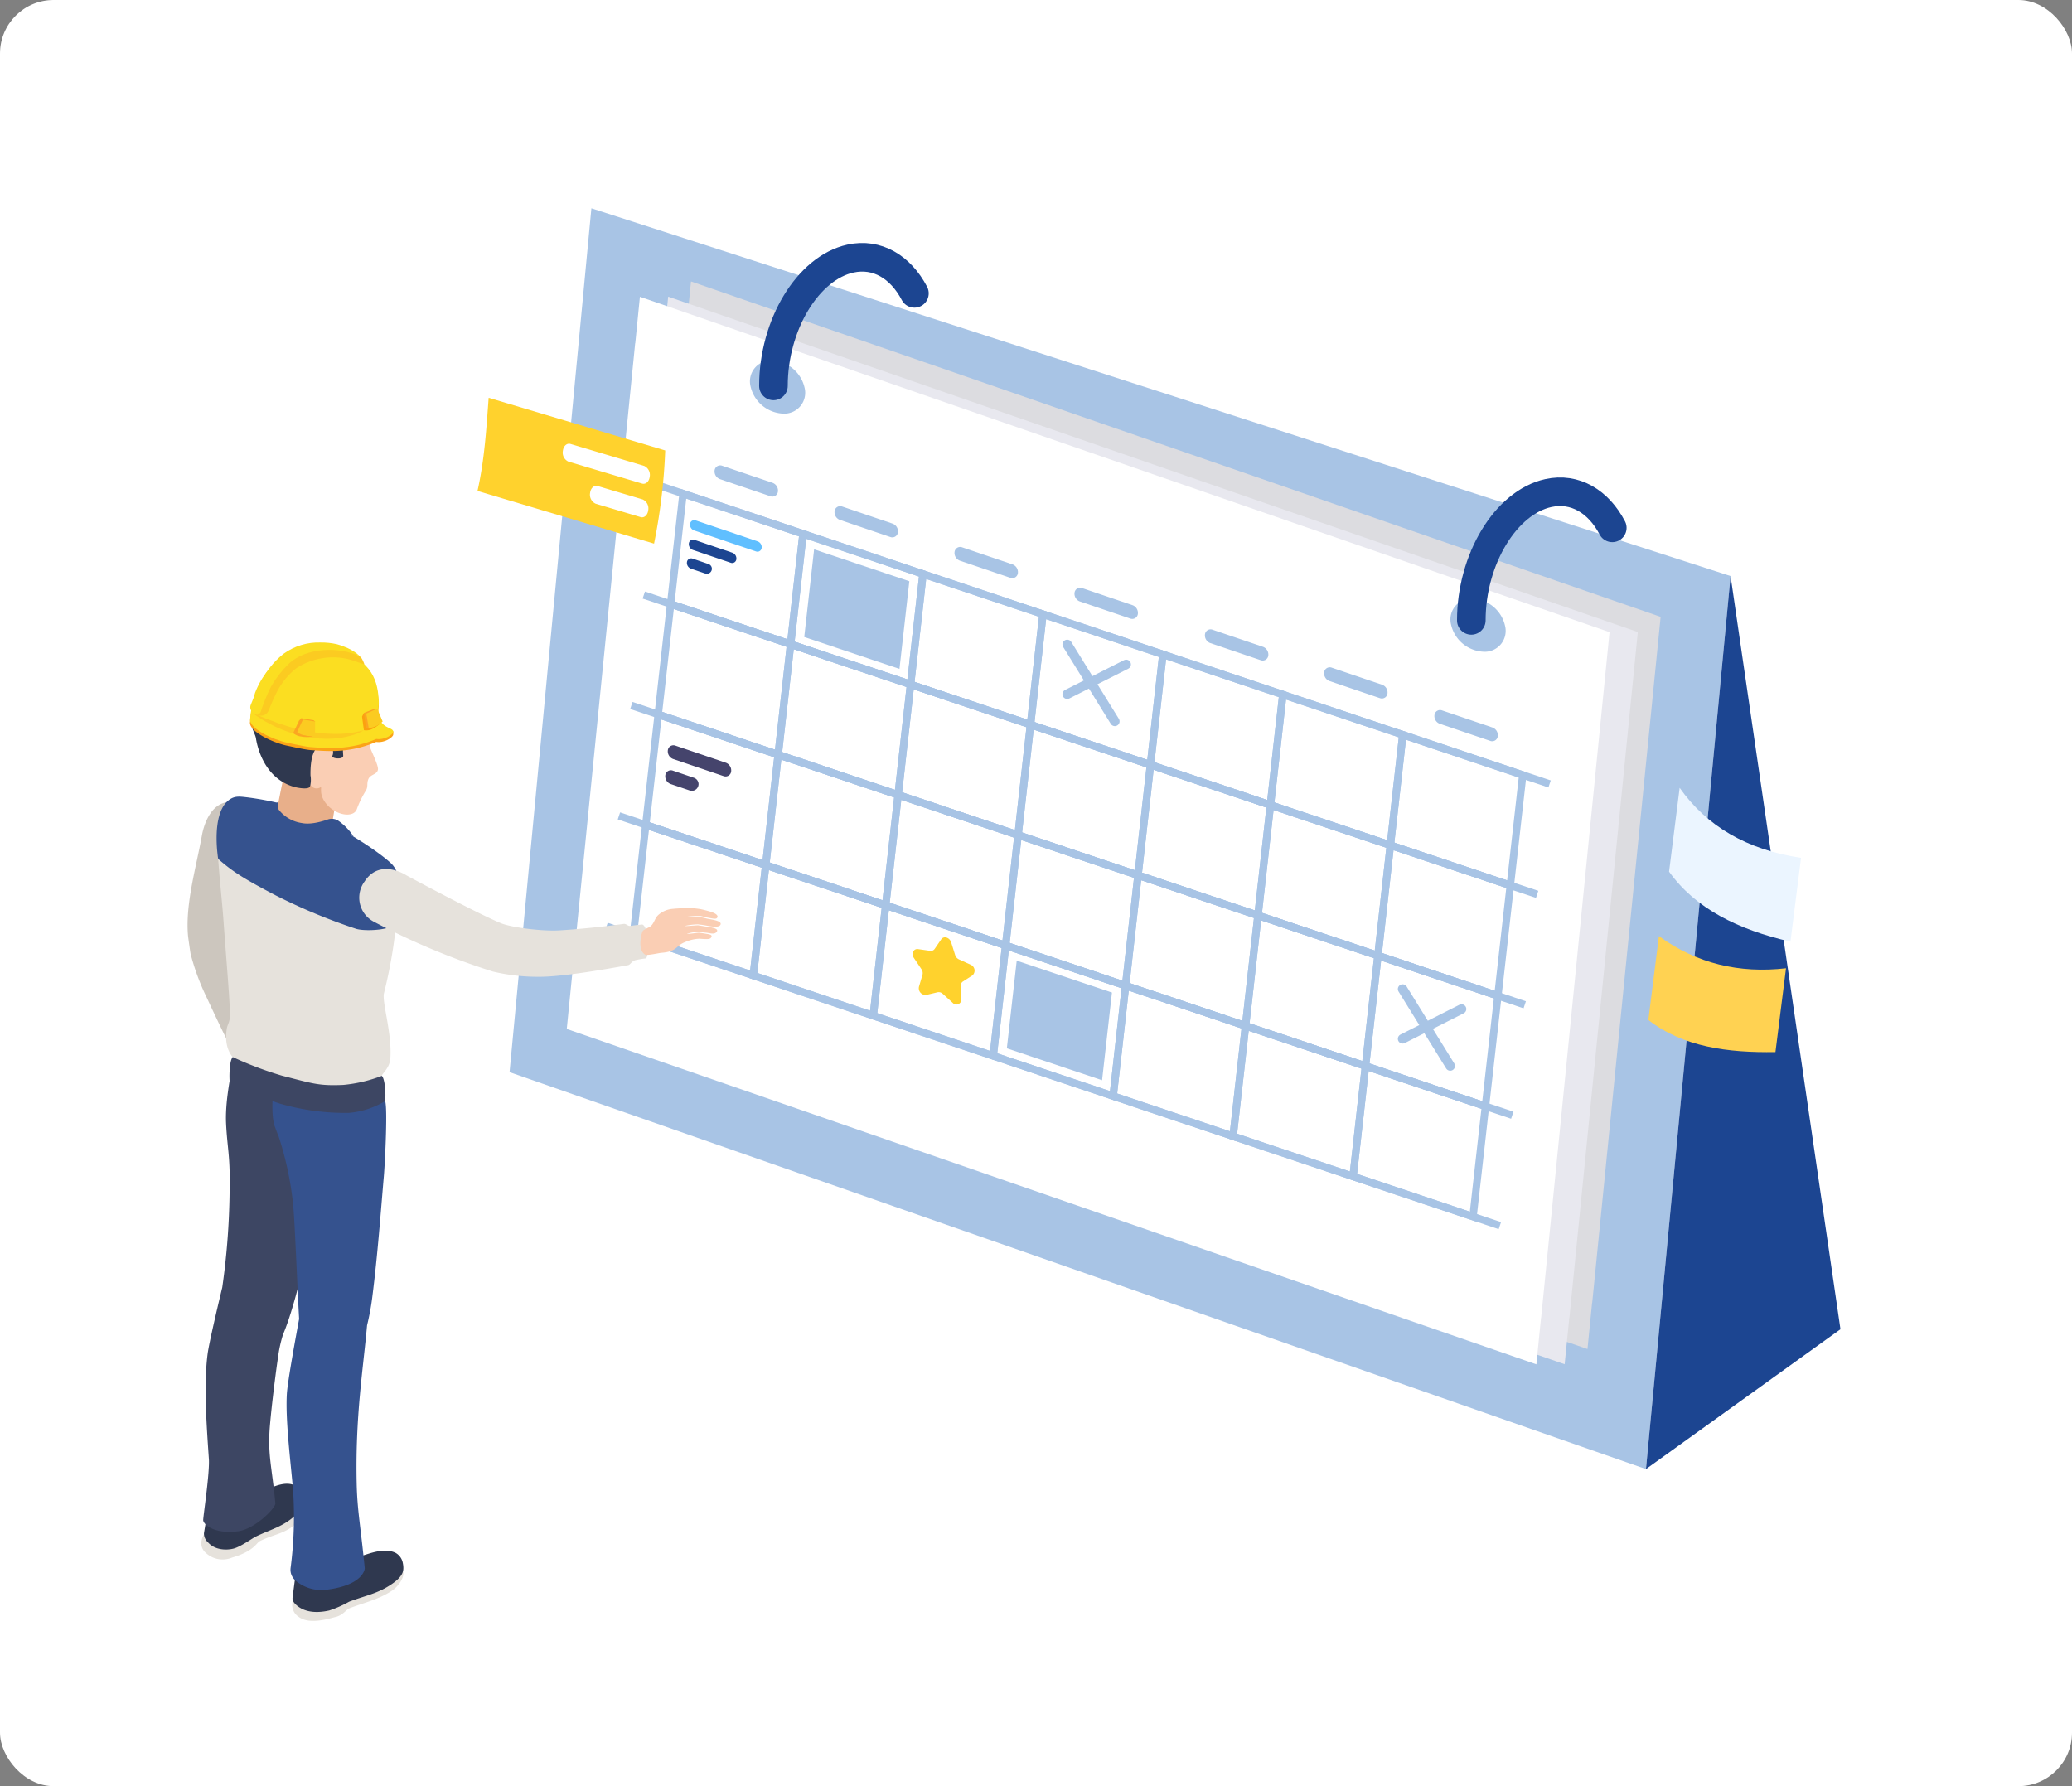<svg xmlns="http://www.w3.org/2000/svg" xmlns:xlink="http://www.w3.org/1999/xlink" width="464" height="400" viewBox="0 0 464 400"><rect x="0" y="0" width="464" height="400" fill="#808080" stroke="none"/><defs><clipPath id="a"><rect width="305.219" height="282.356" fill="none"/></clipPath><clipPath id="b"><rect width="119.389" height="219.12" fill="none"/></clipPath><clipPath id="d"><path d="M179.164,2.595c8.447,1.989,10.281,6.549,10.565,11.123a9.49,9.49,0,0,1,.056,1.2c-.875,6.018,3.224,4.98,3.245,6.33.009.573-1.9,1.871-3.805,1.6-6.117,2.61-11.079,2.057-14.622,1.829-1.3-.084-4.14-.749-5.334-.992-3.119-.631-8.685-3.216-8.3-5.338a28.5,28.5,0,0,1,1.1-5.831c3.054-7.9,9.479-10.237,14.227-10.237a12.648,12.648,0,0,1,2.873.314" transform="translate(-160.949 -2.281)" fill="none"/></clipPath><linearGradient id="e" x1="-2.098" y1="-7.414" x2="-2.084" y2="-7.414" gradientUnits="objectBoundingBox"><stop offset="0" stop-color="#fb8a21"/><stop offset="0.257" stop-color="#fba821"/><stop offset="0.555" stop-color="#fbc521"/><stop offset="0.813" stop-color="#fbd721"/><stop offset="1" stop-color="#fbde21"/></linearGradient><clipPath id="g"><rect width="24.929" height="5.753" fill="none"/></clipPath><clipPath id="h"><rect width="4.349" height="4.208" fill="none"/></clipPath><clipPath id="i"><rect width="3.949" height="3.925" fill="none"/></clipPath><clipPath id="j"><path d="M196.853.378c3.872,1.071,5.132,2.708,5.132,2.708-4.374-2.135-11.947-2.152-16,1.795A23.273,23.273,0,0,0,182.16,9.82a39.136,39.136,0,0,0-2.329,5.685.866.866,0,0,1-1.292.445l-.418-.272a1.4,1.4,0,0,1-.534-1.706,54.942,54.942,0,0,1,3.09-6.6,17.739,17.739,0,0,1,4.312-4.88A13.35,13.35,0,0,1,193.238,0a15.681,15.681,0,0,1,3.615.378" transform="translate(-177.481)" fill="none"/></clipPath><linearGradient id="k" x1="-2.756" y1="-6.73" x2="-2.74" y2="-6.73" xlink:href="#e"/></defs><g transform="translate(-240 -1619)"><rect width="464" height="400" rx="12" transform="translate(240 1619)" fill="#fff"/><g transform="translate(346.932 1665.644)"><path d="M34.691,0,16.363,193.458l254.488,88.9,18.948-200Z" transform="translate(-9.187 0)" fill="#a8c4e5"/><path d="M305.19,112.472,88.052,37.36l-1.037,10.4-.023-.008L71.671,201.333l217.137,75.112,1.038-10.4.023.008Z" transform="translate(-40.241 -20.976)" fill="#dcdce0"/><path d="M293.529,120.232,76.392,45.12l-1.038,10.4-.023-.008L60.01,209.094l217.137,75.112,1.038-10.4.023.008Z" transform="translate(-33.693 -25.334)" fill="#e8e8ef"/><path d="M279.1,120.292,61.961,45.18l-1.037,10.4-.023-.008L45.579,209.154l217.137,75.112,1.038-10.4.023.008Z" transform="translate(-25.591 -25.367)" fill="#fff"/><g clip-path="url(#a)"><path d="M151.385,83.769a4.678,4.678,0,0,1-4.837,5.861,7.819,7.819,0,0,1-7.229-6.024,4.678,4.678,0,0,1,4.837-5.861,7.82,7.82,0,0,1,7.229,6.024" transform="translate(-78.156 -43.651)" fill="#a8c4e5"/><path d="M509.085,205.365a4.678,4.678,0,0,1-4.837,5.861,7.819,7.819,0,0,1-7.229-6.024,4.678,4.678,0,0,1,4.837-5.861,7.82,7.82,0,0,1,7.229,6.024" transform="translate(-278.992 -111.923)" fill="#a8c4e5"/><line x2="200.058" y2="67.033" transform="translate(40.023 61.883)" fill="none" stroke="#a8c4e5" stroke-miterlimit="10" stroke-width="1.666"/><line x2="200.058" y2="67.033" transform="translate(37.239 86.612)" fill="none" stroke="#a8c4e5" stroke-miterlimit="10" stroke-width="1.666"/><line x2="200.058" y2="67.033" transform="translate(34.455 111.341)" fill="none" stroke="#a8c4e5" stroke-miterlimit="10" stroke-width="1.666"/><line x2="200.058" y2="67.033" transform="translate(31.672 136.071)" fill="none" stroke="#a8c4e5" stroke-miterlimit="10" stroke-width="1.666"/><line x2="200.058" y2="67.033" transform="translate(28.888 160.8)" fill="none" stroke="#a8c4e5" stroke-miterlimit="10" stroke-width="1.666"/><path d="M125.488,179.436l-26.862-9,2.784-24.729,26.862,9Z" transform="translate(-55.375 -81.809)" fill="none" stroke="#a8c4e5" stroke-miterlimit="10" stroke-width="1.666"/><path d="M186.742,199.96l-26.862-9,2.784-24.729,26.862,9Z" transform="translate(-89.767 -93.332)" fill="none" stroke="#a8c4e5" stroke-miterlimit="10" stroke-width="1.666"/><path d="M248,220.484l-26.862-9,2.784-24.729,26.862,9Z" transform="translate(-124.159 -104.856)" fill="none" stroke="#a8c4e5" stroke-miterlimit="10" stroke-width="1.666"/><path d="M309.25,241.008l-26.862-9,2.784-24.73,26.862,9Z" transform="translate(-158.55 -116.379)" fill="none" stroke="#a8c4e5" stroke-miterlimit="10" stroke-width="1.666"/><path d="M370.5,261.533l-26.862-9,2.784-24.729,26.862,9Z" transform="translate(-192.942 -127.903)" fill="none" stroke="#a8c4e5" stroke-miterlimit="10" stroke-width="1.666"/><path d="M431.757,282.057l-26.862-9,2.784-24.729,26.862,9Z" transform="translate(-227.334 -139.427)" fill="none" stroke="#a8c4e5" stroke-miterlimit="10" stroke-width="1.666"/><path d="M493.011,302.58l-26.862-9,2.784-24.729,26.862,9Z" transform="translate(-261.725 -150.95)" fill="none" stroke="#a8c4e5" stroke-miterlimit="10" stroke-width="1.666"/><path d="M119.14,235.827l-26.862-9L95.062,202.1l26.862,9Z" transform="translate(-51.811 -113.47)" fill="none" stroke="#a8c4e5" stroke-miterlimit="10" stroke-width="1.666"/><path d="M180.394,256.351l-26.862-9,2.784-24.729,26.862,9Z" transform="translate(-86.203 -124.994)" fill="none" stroke="#a8c4e5" stroke-miterlimit="10" stroke-width="1.666"/><path d="M241.648,276.875l-26.862-9,2.784-24.729,26.862,9Z" transform="translate(-120.594 -136.517)" fill="none" stroke="#a8c4e5" stroke-miterlimit="10" stroke-width="1.666"/><path d="M302.9,297.4l-26.862-9,2.784-24.729,26.862,9Z" transform="translate(-154.986 -148.041)" fill="none" stroke="#a8c4e5" stroke-miterlimit="10" stroke-width="1.666"/><path d="M364.155,317.923l-26.862-9,2.784-24.729,26.862,9Z" transform="translate(-189.378 -159.564)" fill="none" stroke="#a8c4e5" stroke-miterlimit="10" stroke-width="1.666"/><path d="M425.409,338.447l-26.862-9,2.784-24.729,26.862,9Z" transform="translate(-223.77 -171.087)" fill="none" stroke="#a8c4e5" stroke-miterlimit="10" stroke-width="1.666"/><path d="M486.663,358.971l-26.862-9,2.784-24.73,26.862,9Z" transform="translate(-258.161 -182.611)" fill="none" stroke="#a8c4e5" stroke-miterlimit="10" stroke-width="1.666"/><path d="M112.793,292.217l-26.862-9,2.784-24.729,26.862,9Z" transform="translate(-48.247 -145.131)" fill="none" stroke="#a8c4e5" stroke-miterlimit="10" stroke-width="1.666"/><path d="M174.046,312.741l-26.862-9,2.784-24.729,26.862,9Z" transform="translate(-82.639 -156.655)" fill="none" stroke="#a8c4e5" stroke-miterlimit="10" stroke-width="1.666"/><path d="M235.3,333.265l-26.862-9,2.784-24.729,26.862,9Z" transform="translate(-117.03 -168.178)" fill="none" stroke="#a8c4e5" stroke-miterlimit="10" stroke-width="1.666"/><path d="M296.554,353.789l-26.862-9,2.784-24.729,26.862,9Z" transform="translate(-151.422 -179.702)" fill="none" stroke="#a8c4e5" stroke-miterlimit="10" stroke-width="1.666"/><path d="M357.807,374.313l-26.862-9,2.784-24.73,26.862,9Z" transform="translate(-185.814 -191.225)" fill="none" stroke="#a8c4e5" stroke-miterlimit="10" stroke-width="1.666"/><path d="M419.061,394.837l-26.862-9,2.784-24.729,26.862,9Z" transform="translate(-220.205 -202.748)" fill="none" stroke="#a8c4e5" stroke-miterlimit="10" stroke-width="1.666"/><path d="M480.315,415.361l-26.862-9,2.784-24.729,26.862,9Z" transform="translate(-254.597 -214.272)" fill="none" stroke="#a8c4e5" stroke-miterlimit="10" stroke-width="1.666"/><path d="M106.445,348.607l-26.862-9,2.784-24.729,26.862,9Z" transform="translate(-44.683 -176.792)" fill="none" stroke="#a8c4e5" stroke-miterlimit="10" stroke-width="1.666"/><path d="M167.7,369.131l-26.862-9L143.62,335.4l26.862,9Z" transform="translate(-79.074 -188.316)" fill="none" stroke="#a8c4e5" stroke-miterlimit="10" stroke-width="1.666"/><path d="M228.952,389.656l-26.862-9,2.784-24.729,26.862,9Z" transform="translate(-113.466 -199.84)" fill="none" stroke="#a8c4e5" stroke-miterlimit="10" stroke-width="1.666"/><path d="M290.206,410.179l-26.862-9,2.784-24.729,26.862,9Z" transform="translate(-147.858 -211.363)" fill="none" stroke="#a8c4e5" stroke-miterlimit="10" stroke-width="1.666"/><path d="M351.459,430.7l-26.862-9,2.784-24.729,26.862,9Z" transform="translate(-182.25 -222.886)" fill="none" stroke="#a8c4e5" stroke-miterlimit="10" stroke-width="1.666"/><path d="M412.713,451.227l-26.862-9,2.784-24.73,26.862,9Z" transform="translate(-216.641 -234.41)" fill="none" stroke="#a8c4e5" stroke-miterlimit="10" stroke-width="1.666"/><path d="M473.967,471.752l-26.862-9,2.784-24.729,26.862,9Z" transform="translate(-251.033 -245.934)" fill="none" stroke="#a8c4e5" stroke-miterlimit="10" stroke-width="1.666"/><path d="M291.636,410.983l-21.326-7.145,2.21-19.633,21.326,7.146Z" transform="translate(-151.769 -215.717)" fill="#a8c4e5"/><path d="M188.173,200.934l-21.326-7.145,2.21-19.633,21.326,7.146Z" transform="translate(-93.678 -97.782)" fill="#a8c4e5"/><path d="M133.533,138.206l-11.287-3.828a1.846,1.846,0,0,1-1.187-1.987,1.262,1.262,0,0,1,1.7-1.007l11.287,3.828a1.845,1.845,0,0,1,1.187,1.986,1.262,1.262,0,0,1-1.7,1.007" transform="translate(-67.958 -73.724)" fill="#a8c4e5"/><path d="M117.271,174.381l-8.462-2.87a1.384,1.384,0,0,1-.89-1.489.946.946,0,0,1,1.276-.755l8.462,2.87a1.383,1.383,0,0,1,.889,1.489.946.946,0,0,1-1.275.755" transform="translate(-60.583 -95.005)" fill="#1c4591"/><path d="M123.665,164.016l-8.462-2.87c-.024-.008-.047-.01-.071-.016l-5.33-1.808a.946.946,0,0,0-1.275.755,1.383,1.383,0,0,0,.89,1.489l8.462,2.87c.024.008.047.01.071.016l5.33,1.808a.946.946,0,0,0,1.276-.755,1.384,1.384,0,0,0-.89-1.489" transform="translate(-60.924 -89.421)" fill="#60bfff"/><path d="M194.8,159.028,183.512,155.2a1.846,1.846,0,0,1-1.187-1.987,1.262,1.262,0,0,1,1.7-1.007l11.287,3.828a1.845,1.845,0,0,1,1.187,1.986,1.262,1.262,0,0,1-1.7,1.007" transform="translate(-102.356 -85.415)" fill="#a8c4e5"/><path d="M256.063,179.85l-11.287-3.828a1.846,1.846,0,0,1-1.187-1.987,1.262,1.262,0,0,1,1.7-1.007l11.287,3.828a1.845,1.845,0,0,1,1.187,1.986,1.262,1.262,0,0,1-1.7,1.007" transform="translate(-136.754 -97.106)" fill="#a8c4e5"/><path d="M317.328,200.673l-11.287-3.828a1.846,1.846,0,0,1-1.187-1.987,1.262,1.262,0,0,1,1.7-1.007l11.287,3.828a1.846,1.846,0,0,1,1.187,1.987,1.262,1.262,0,0,1-1.7,1.007" transform="translate(-171.152 -108.797)" fill="#a8c4e5"/><path d="M383.934,221.934l-11.287-3.828a1.845,1.845,0,0,1-1.187-1.987,1.262,1.262,0,0,1,1.7-1.007l11.287,3.828a1.845,1.845,0,0,1,1.187,1.986,1.262,1.262,0,0,1-1.7,1.007" transform="translate(-208.549 -120.734)" fill="#a8c4e5"/><path d="M444.8,241.31l-11.287-3.828a1.846,1.846,0,0,1-1.187-1.987,1.262,1.262,0,0,1,1.7-1.007l11.287,3.828A1.845,1.845,0,0,1,446.5,240.3a1.262,1.262,0,0,1-1.7,1.007" transform="translate(-242.724 -131.613)" fill="#a8c4e5"/><path d="M501.123,263.139l-11.287-3.828a1.846,1.846,0,0,1-1.187-1.987,1.262,1.262,0,0,1,1.7-1.007l11.287,3.828a1.845,1.845,0,0,1,1.187,1.986,1.262,1.262,0,0,1-1.7,1.007" transform="translate(-274.346 -143.869)" fill="#a8c4e5"/><path d="M230.829,373.383l.9,2.866a1.61,1.61,0,0,0,.845.977l2.611,1.193a1.43,1.43,0,0,1,.427,2.39l-2.15,1.384a1.133,1.133,0,0,0-.485,1.03l.133,2.9a1.1,1.1,0,0,1-1.941.821l-2.226-2.011a1.291,1.291,0,0,0-1.145-.34l-2.528.6a1.508,1.508,0,0,1-1.627-1.883l.775-2.626a1.5,1.5,0,0,0-.222-1.241l-1.7-2.527c-.643-.959-.09-2.132.936-1.985l2.7.388a1.018,1.018,0,0,0,1.007-.426l1.48-2.159c.562-.819,1.865-.432,2.205.656" transform="translate(-124.769 -209.026)" fill="#ffd22d"/><path d="M112.5,180.891a1.137,1.137,0,0,0-.753-.849l-3.534-1.2a.946.946,0,0,0-1.275.755,1.384,1.384,0,0,0,.89,1.489l3.182,1.079a1.131,1.131,0,0,0,1.49-1.276" transform="translate(-60.033 -100.381)" fill="#1c4591"/><path d="M109.644,281.128,98.358,277.3a1.846,1.846,0,0,1-1.187-1.987,1.262,1.262,0,0,1,1.7-1.007l11.287,3.828a1.845,1.845,0,0,1,1.187,1.986,1.262,1.262,0,0,1-1.7,1.007" transform="translate(-54.545 -153.969)" fill="#45446c"/><path d="M103.283,289.81a1.517,1.517,0,0,0-1-1.133l-4.713-1.6a1.262,1.262,0,0,0-1.7,1.007,1.845,1.845,0,0,0,1.186,1.986l4.245,1.44a1.509,1.509,0,0,0,1.988-1.7" transform="translate(-53.811 -161.141)" fill="#45446c"/><path d="M293.757,228.188l5.558,9.821.789,1.393a2.129,2.129,0,0,0,3.318.428l4.263-4.916a2.112,2.112,0,0,0-2.988-2.987l-4.263,4.915,3.318.428-5.558-9.821-.789-1.393a2.113,2.113,0,0,0-3.648,2.133" transform="translate(-164.777 -126.334)" fill="#fff"/><path d="M596.676,387.794l43.555-31.319L615.623,187.791Z" transform="translate(-335.012 -105.438)" fill="#1c4591"/><path d="M151.128,53.825c0-13.668,7.726-26.434,17.257-28.514,5.957-1.3,11.209,1.883,14.31,7.789" transform="translate(-84.853 -14.049)" fill="none" stroke="#1c4591" stroke-linecap="round" stroke-linejoin="round" stroke-width="6.403"/><path d="M507.5,173.567c0-13.668,7.726-26.434,17.257-28.514,5.957-1.3,11.208,1.883,14.309,7.79" transform="translate(-284.946 -81.28)" fill="none" stroke="#1c4591" stroke-linecap="round" stroke-linejoin="round" stroke-width="6.403"/><line x2="10.659" y2="17.224" transform="translate(207.167 174.85)" fill="none" stroke="#a8c4e5" stroke-linecap="round" stroke-linejoin="round" stroke-width="2.134"/><line y1="6.668" x2="13.199" transform="translate(207.167 179.324)" fill="none" stroke="#a8c4e5" stroke-linecap="round" stroke-linejoin="round" stroke-width="2.134"/><line x2="10.659" y2="17.224" transform="translate(132.061 97.674)" fill="none" stroke="#a8c4e5" stroke-linecap="round" stroke-linejoin="round" stroke-width="2.134"/><line y1="6.667" x2="13.199" transform="translate(132.061 102.148)" fill="none" stroke="#a8c4e5" stroke-linecap="round" stroke-linejoin="round" stroke-width="2.134"/><path d="M39.537,129.426,0,117.633c1.61-7.152,2-14.277,2.5-20.863l39.537,11.793a129.146,129.146,0,0,1-2.5,20.863" transform="translate(0 -54.333)" fill="#ffd22d"/><path d="M61.307,129.159l-16.5-4.921a2.218,2.218,0,0,1-1.237-2.416c.132-1.091.9-1.779,1.712-1.536l16.5,4.921a2.217,2.217,0,0,1,1.237,2.416c-.131,1.091-.9,1.779-1.711,1.536" transform="translate(-24.453 -67.509)" fill="#fff"/><path d="M68.781,148.73l-10.073-3a2.217,2.217,0,0,1-1.237-2.416c.131-1.091.9-1.779,1.711-1.536l10.073,3a2.217,2.217,0,0,1,1.237,2.416c-.131,1.091-.9,1.779-1.711,1.536" transform="translate(-32.257 -79.573)" fill="#fff"/><path d="M626.349,397.655c-10.687.174-20.68-1.141-28.463-7.193l2.369-18.769c8.452,6.137,17.976,8.4,28.463,7.193Z" transform="translate(-335.691 -208.692)" fill="#ffd252"/><path d="M635.657,330.4c-11.734-2.673-21.291-7.425-27.184-15.68l2.369-18.769c6.022,8.534,14.99,13.862,27.184,15.681Z" transform="translate(-341.636 -166.163)" fill="#ebf5ff"/></g></g><g transform="translate(282 1762.881)"><g transform="translate(0 0)" clip-path="url(#b)"><g clip-path="url(#b)"><path d="M226.694,78.468c8.108,1.121,4.828,10.658,4.828,10.658l-5.242,19.387c1.956,7.157,7.382,19.518,9.759,25.194.345.824-.072,1.536.191,2.155.589,1.379.946,2.19.946,2.19s.27,1.109-2.518,2.313c-3.046,1.315-3.852-.038-3.852-.038s-.418-.571-1.2-1.812c-.336-.533-1-.389-1.46-1.176-1.737-2.94-4.224-8.042-7.483-15.05A52.414,52.414,0,0,1,217,112.357s-.517-3.427-.579-4.2c-.568-7.088,1.884-15.277,3.135-22.276.453-2.533,2.239-8.092,7.139-7.414" transform="translate(-216.335 -42.695)" fill="#ccc6be"/><path d="M206.586,211.436l.707,1.422a25.547,25.547,0,0,1,2.9,2.208c1.064,1.125,2.866,2.594,3.468,4.98.572,2.266-2.141,5.563-2.141,5.563l-.566-1.551a1.947,1.947,0,0,0-1.4-1.043c-1.279-.164-2.477-.117-2.881.429-1.056,1.43-.306,4.278-.306,4.278s.272,1.786-.815,1.533-2.525-5.665-2.828-6.338a12.359,12.359,0,0,1-1.237-5.471,25.022,25.022,0,0,0-.026-4.04c-.085-.529-.2-1.234-.041-1.365a6.5,6.5,0,0,1,4.6-1.415c.367,0,.519.427.568.81" transform="translate(-186.067 -114.686)" fill="#edb38d"/><path d="M163.874,457.886c2.926-1.853,3.8-2.79,8.222-4.033,1.32-.371,6.306-2.119,8.252-.159,1.718,1.731-.92,4.509-1.886,5.141-3.236,2.117-6.027,2.626-9.625,4-.667.255-1.5,1.609-3.161,1.962-1.1.235-5.722,1.85-8.2-.045a3.155,3.155,0,0,1,.311-5.484c1.286-.555,3.768.088,6.086-1.381" transform="translate(-132.589 -246.54)" fill="#e6e2dc"/><path d="M156.006,457.146l.807-6.216c.043-1,1.524-1.625,2.433-2.018a53.87,53.87,0,0,1,5.275-2.177c1.485-.505,2.987,2.056,7.411.813,1.318-.371,4.749-1.77,7.208-.509a3.271,3.271,0,0,1,1.577,2.277c.006,0,.077.41.094.6.1,1.13,0,2.307-2.518,4.047-3.179,2.2-6.027,2.626-9.625,4a24.735,24.735,0,0,1-4.433,1.96c-1.1.234-4.541.96-7.018-.936-.936-.716-1.251-1.337-1.2-1.838Z" transform="translate(-132.506 -243.133)" fill="#2f384f"/><path d="M211.848,424.467c2.522-2.013,3.241-2.99,7.085-4.417,1.153-.427,5.476-2.387,7.741-.573,2.144,1.717.123,4.895-.732,5.65-2.921,2.582-4.987,2.44-8.448,4.146-.643.317-1.265,2.236-6.137,3.649a5.534,5.534,0,0,1-5.821-.97c-2.446-2.025-.158-5.232,1.02-5.881,1.119-.615,3.254.022,5.291-1.6" transform="translate(-201.366 -227.994)" fill="#e6e2dc"/><path d="M206.124,418.41c.11-.936,1.281-1.56,2.005-1.953a43.688,43.688,0,0,1,4.2-2.2c1.182-.523,3.079,2.063,6.776.679,1.109-.415,4.277-2.18,6.622-.773a3.5,3.5,0,0,1,1.3,1.455,5.756,5.756,0,0,0,.122.677c.37,1.148.548,2.392-1.6,4.391-2.79,2.6-5.581,3.152-8.967,4.817-.629.308-3.267,2.214-4.844,2.629-1.694.445-4.278.329-5.767-1.392a2.667,2.667,0,0,1-.9-2.029c-.008,0,1.048-6.3,1.048-6.3" transform="translate(-201.399 -225.222)" fill="#2f384f"/><path d="M200.02,291.56c-.472-7-1.185-16.458-.277-23.413.312-2.4,2.225-10.511,3.285-14.923a163.988,163.988,0,0,0,1.651-22.888c.105-6.609-.55-8.552-.8-13.8-.229-4.818.985-10.133.981-10.958-.01-1.93,4.962-5.939,6.91-5.734,3.242.34,9.6,4.883,9.966,8.968.6,6.8,2.8,11.163,2.307,20.727-.495,9.727-3.577,23.081-6.044,30.565-.486,1.474-.946,2.715-1.358,3.658a29.217,29.217,0,0,0-1,4.239c-.638,4.207-1.55,11.6-1.937,16.126-.571,6.665.478,9.347,1.213,17.492.087.96-4.523,5.79-8.453,6.249-5.595.655-7.755-1.73-7.709-2.541.088-1.55,1.485-10.558,1.27-13.77" transform="translate(-195.253 -108.812)" fill="#3d4663"/><path d="M165.12,211.5l11.186,2.726c.092-.025,10.537,1.77,13.266,3.453.767.473.091,13.9-.186,17.1-.666,7.722-1.393,17.647-2.569,26.9a54.793,54.793,0,0,1-1.181,6.409c-.895,9.979-2.662,20.43-2.324,35.465.136,6.083.869,9.349,1.809,18.945,0,0-.118,3.8-8.694,4.815a8.952,8.952,0,0,1-6.776-2.034,3.169,3.169,0,0,1-1.137-2.856,88.9,88.9,0,0,0,.522-17.894c-.754-7.953-1.664-15.587-1.366-21.036.15-2.74,2.1-13.331,2.752-16.832-.457-8.285-.985-22.318-1.361-25.819a73.379,73.379,0,0,0-3.2-14.984c-.27-.665-.549-1.382-.837-2.158-1.382-3.725.1-12.2.1-12.2" transform="translate(-145.437 -115.163)" fill="#35528e"/><path d="M161.733,128.9c-.281-5.745-.558-8.214-1.494-21C159.7,100.569,158,87.989,159.5,84.78l16.264,5.7L192.132,99.7a15.861,15.861,0,0,1,6.875-2.124s1.449,10.172-2.789,27.139c-.482,1.929,1.831,8.968,1.428,14.6-.154,2.161-1.761,3.264-1.908,3.9-.277,1.2-1.376,4.855-1.376,4.855l-14.257,0a92.626,92.626,0,0,1-11.113-2.452c-4.24-1.1-6.64-6.614-6.64-6.614s-2.093-1.992-1.316-6.445c.173-.991.805-1.436.7-3.66" transform="translate(-152.233 -46.163)" fill="#e6e2dc"/><path d="M165.482,75.968A67.36,67.36,0,0,1,174,77.638c3.06,1.318,6.049,2.3,9.117,3.8,5.325,2.6,11.8,6.8,14.533,9.388a5.576,5.576,0,0,1,1.529,4.274c0,.408-.169,5.01-.371,8.546-.119,2.088-7.216,2.406-9.191,1.718a129.668,129.668,0,0,1-17.959-7.482c-7.367-3.862-9.607-5.331-12.833-8.14,0,0-1.859-10.926,2.93-13.533,1.156-.63,2.259-.4,3.732-.242" transform="translate(-151.966 -41.269)" fill="#35528e"/><path d="M189.481,64.094,201.6,66.458l-1.423,8.859c-.036.647-2.271,1.54-4.537,1.69-2.734.181-7.981-.518-7.791-4.607.046-.987,1.632-8.306,1.632-8.306" transform="translate(-167.773 -34.899)" fill="#e8af8a"/><path d="M168.5,27.616c-.556,12.512,10.595,11.534,10.41,12.291a1.585,1.585,0,0,0,2.308,1.946c.527-.251-.6,1.484,1.467,3.857,2.19,2.519,5.964,2.986,6.687,1.046a22.338,22.338,0,0,1,1.981-4.088c.626-.95.183-1.616.609-2.656.461-1.118,1.967-.974,2.146-2.154.153-.967-1.666-4.408-1.817-5.147-.124-.595.911-2.08.908-2.7-.022-5.886.391-9.846-7.784-11.955-9.725-2.508-16.542,1.188-16.914,9.554" transform="translate(-151.473 -9.414)" fill="#faceb4"/><path d="M173.474,18.715c.489-.587.549-2.13,1.037-2.672.609-.678,1.658-.332,2.429-.819.626-.4,1.1-1.231,1.945-1.422.711-.161,1.749.287,2.678.321.894.033,1.758-.474,2.618-.315.759.14,1.518.934,2.234,1.136.772.218,1.481-.222,2.186.026.606.213,1.217,1.112,1.76,1.318.746.283,1.393-.1,1.995.111.784.272,1.466,1.1,1.943,1.105.4.007,2.612.109,2.918,1.877.093.539-.19,1.769-.814,1.949-.772.224.413,1.617-.628,2.306a3.211,3.211,0,0,1-2.354.751c-2.3-.154-3.274,1.754-2.881,2.409,1.837,3.06-.761,2.709-.752,4.8,0,.445.036.858.059,1.239.058.962-2.69.675-2.429.055.514-1.215-.191-2.39-1.878-2.451-1.163-.041-3.107.743-3.025,6.812a5.666,5.666,0,0,1-.115,2.519c-.382.744-2.865.263-3.623.041-7.155-2.093-8.357-10.1-8.472-10.862-.135-.884-1.061-2.284-.934-3.241.146-1.1,1.381-1.764,1.775-2.819.338-.906-.048-2.06.4-2.827.358-.614,1.538-.875,1.929-1.344" transform="translate(-154.987 -7.496)" fill="#2f384f"/><path d="M164.967,205.827c.222-1.718.614-2,.614-2a78.982,78.982,0,0,0,11.076,4.183c6.848,1.744,8.164,2.3,13.674,2.056a32.514,32.514,0,0,0,8.636-2.03c.389.331.765,1.911.8,4.085a8.716,8.716,0,0,1-.1,1.586,18.678,18.678,0,0,1-8.118,2.622,52.7,52.7,0,0,1-15.355-2.058c-7.881-2.578-11.306-4.9-11.306-4.9a19.778,19.778,0,0,1,.085-3.537" transform="translate(-155.461 -110.984)" fill="#3d4663"/><path d="M191.069,88.354c1.387-.08,5.05-.686,7.07-2.2a2.169,2.169,0,0,1,1.953.1,12.993,12.993,0,0,0-3.528-3.6,2.774,2.774,0,0,0-2.146-.22c-1.4.5-3.944,1.235-5.881.828a8.019,8.019,0,0,1-5.17-2.964c-.277-.395-.089-1.628-.114-1.633-.961-.192-2.646,3.345-2.646,3.345-.233,1.091-.323,2.915,3.463,5.3,1.124.706,3.279,1.266,7,1.049" transform="translate(-162.928 -42.827)" fill="#35528e"/><path d="M36.74,114.148c3.46-5.318,9.408-1.315,9.408-1.315s15.657,8.445,21.136,10.693c2.278.935,9.18,1.829,13.012,1.6,4.348-.255,10.072-.84,14.442-1.45.578-.081.944.517,1.464.449,1.031-.137,1.934-.246,2.655-.311.578-.052,1.269,1.808,1.4,3.265.163,1.866-.24,4.277-.522,4.32a20.948,20.948,0,0,0-2.329.389c-.935.238-1.111,1.025-1.678,1.128-6.18,1.129-15.12,2.623-19.885,2.6a43.167,43.167,0,0,1-10.383-1.171A159.712,159.712,0,0,1,38.766,123.17a6.083,6.083,0,0,1-2.026-9.022" transform="translate(2.922 -60.651)" fill="#e6e2dc"/><path d="M10.112,130.535c-.573.051-1.613.062-2.793.182a5.512,5.512,0,0,0-3.357,1.421c-.863.843-.907,2.148-2.058,2.726a11.823,11.823,0,0,0-1.318.719c-.487.865-1.236,4.433.507,5.4.413.23,3.17-.384,3.575-.414,3.668-.269,3.172-1.589,5.393-2.425a8.6,8.6,0,0,1,3.152-.734c1.913.132,2.5.191,2.722-.471.159-.478-.691-.538-1.4-.666-.567-.1-.928-.141-1.41-.2-.2-.022-2.72.354-2.677.24a9.886,9.886,0,0,1,2.566-.459c.44.041.913.146,1.553.194,1.016.076,2.011.526,2.539-.2.636-.877-1.95-1.062-2.937-1.244-.694-.128-.866-.118-1.211-.2-.145-.036-3.066.252-2.991.141a14.344,14.344,0,0,1,2.928-.35c.44.072.875.082,1.648.228,1.282.241,2.995.555,3.371-.1.473-.823-1.422-1.127-2.71-1.353-.51-.089-1.195-.312-1.756-.376-.3-.034-3.917.057-3.9.021a19.335,19.335,0,0,1,3.926-.3c.392.06.841.228,1.617.374,1.584.3,1.871.327,2.105.024s.134-.862-1.587-1.388c-.553-.169-1.384-.383-2.049-.525a18.1,18.1,0,0,0-3.446-.26" transform="translate(101.405 -71.069)" fill="#faceb4"/><path d="M189.769,16.376a9.575,9.575,0,0,0-.056-1.2c-.285-4.575-2.119-9.134-10.566-11.124-4.584-1.08-13.363.26-17.1,9.923a28.466,28.466,0,0,0-1.1,5.831c-.385,2.123,5.181,4.707,8.3,5.339,1.195.242,4.034.907,5.334.991,3.544.229,8.5.782,14.622-1.829,1.9.27,3.724-1.034,3.806-1.6a3,3,0,0,0,.01-.746c-.009-.141-.488.113-.649.033-1.121-.56-3.262-1.1-2.606-5.618" transform="translate(-146.956 -2.036)" fill="#fba317"/></g><g transform="translate(13.996 1.039)"><g clip-path="url(#d)"><rect width="34.467" height="26.091" transform="matrix(-0.996, -0.093, 0.093, -0.996, 31.811, 26.178)" fill="url(#e)"/></g></g><g clip-path="url(#b)"><g transform="translate(14.56 15.818)" style="mix-blend-mode:multiply;isolation:isolate"><g clip-path="url(#g)"><path d="M200.343,38.554a23.391,23.391,0,0,1-6.366.829,33.748,33.748,0,0,1-6.335-.626l-1.564-.322c-.52-.113-1.027-.284-1.545-.413-1.045-.23-2.038-.635-3.069-.938-.52-.142-1-.377-1.513-.555l-1.518-.564c-1-.415-1.988-.855-3.019-1.237.89.631,1.809,1.227,2.742,1.807.972.5,1.927,1.055,2.939,1.487a29.189,29.189,0,0,0,3.092,1.173c.528.161,1.054.334,1.591.466l1.622.363c.539.13,1.1.165,1.644.249l.824.109c.276.025.554.039.832.051.555.018,1.107.068,1.664.038a15.7,15.7,0,0,0,1.662-.086c.551-.067,1.1-.1,1.648-.218l.815-.157.8-.2a12.092,12.092,0,0,0,3.049-1.252" transform="translate(-175.414 -34.728)" fill="#fbcb21"/></g></g><path d="M195.725,5.233c.942.234,3.7,1.216,3.7,1.216a8.145,8.145,0,0,0-.509-1.172,2.345,2.345,0,0,0-.557-.666,12.262,12.262,0,0,0-5.41-1.726c-3.4-.362-7.572.479-9.686,2.144-6.1,4.8-8.119,12.5-8.119,12.5a1.823,1.823,0,0,0,2.82-.759c.461-1.163,1.043-2.551,1.59-3.637a16.3,16.3,0,0,1,4.587-5.824,15.037,15.037,0,0,1,11.586-2.079" transform="translate(-159.81 -1.526)" fill="#fbcb21"/><g transform="translate(23.661 16.96)" style="mix-blend-mode:multiply;isolation:isolate"><g transform="translate(0)"><g clip-path="url(#h)"><path d="M204.963,41.255a5.352,5.352,0,0,1-2.58.073,3.187,3.187,0,0,1-1.769-.764l1.291-2.78.517-.549Z" transform="translate(-200.614 -37.235)" fill="#fba721"/></g></g></g><g transform="translate(39.07 15.762)" style="mix-blend-mode:multiply;isolation:isolate"><g transform="translate(0)"><g clip-path="url(#i)"><path d="M171.611,37.109a8.475,8.475,0,0,1-1.541,1.039,3.086,3.086,0,0,1-1.99.338l-.418-3.057.426-.825Z" transform="translate(-167.662 -34.604)" fill="#fba10f"/></g></g></g><path d="M203.82,37.964s-1.3,3.317-2.822,2.935a2.8,2.8,0,0,1-1.606-1l1.331-2.669,2.732.442Z" transform="translate(-175.254 -20.274)" fill="#fba421"/><path d="M171.684,32.562s.369,3.439-.573,3.94a3.314,3.314,0,0,1-1.929.413l-.473-3.423,2.306-.888Z" transform="translate(-129.213 -17.73)" fill="#fba421"/><path d="M203.382,41.455a4.471,4.471,0,0,1-2.221-.031,3.187,3.187,0,0,1-1.769-.764l1.291-2.78,2.723.436Z" transform="translate(-174.84 -20.625)" fill="#fbcb21"/></g><g transform="translate(14.042)"><g clip-path="url(#j)"><rect width="28.618" height="29.177" transform="matrix(-0.673, -0.74, 0.74, -0.673, 11.017, 28.53)" fill="url(#k)"/></g></g><g clip-path="url(#b)"><path d="M169.87,35.411a4.757,4.757,0,0,1-3.115,1.464L166.2,33.64l2.458-1.078Z" transform="translate(-126.183 -17.73)" fill="#fbcb21"/></g></g></g></g></svg>